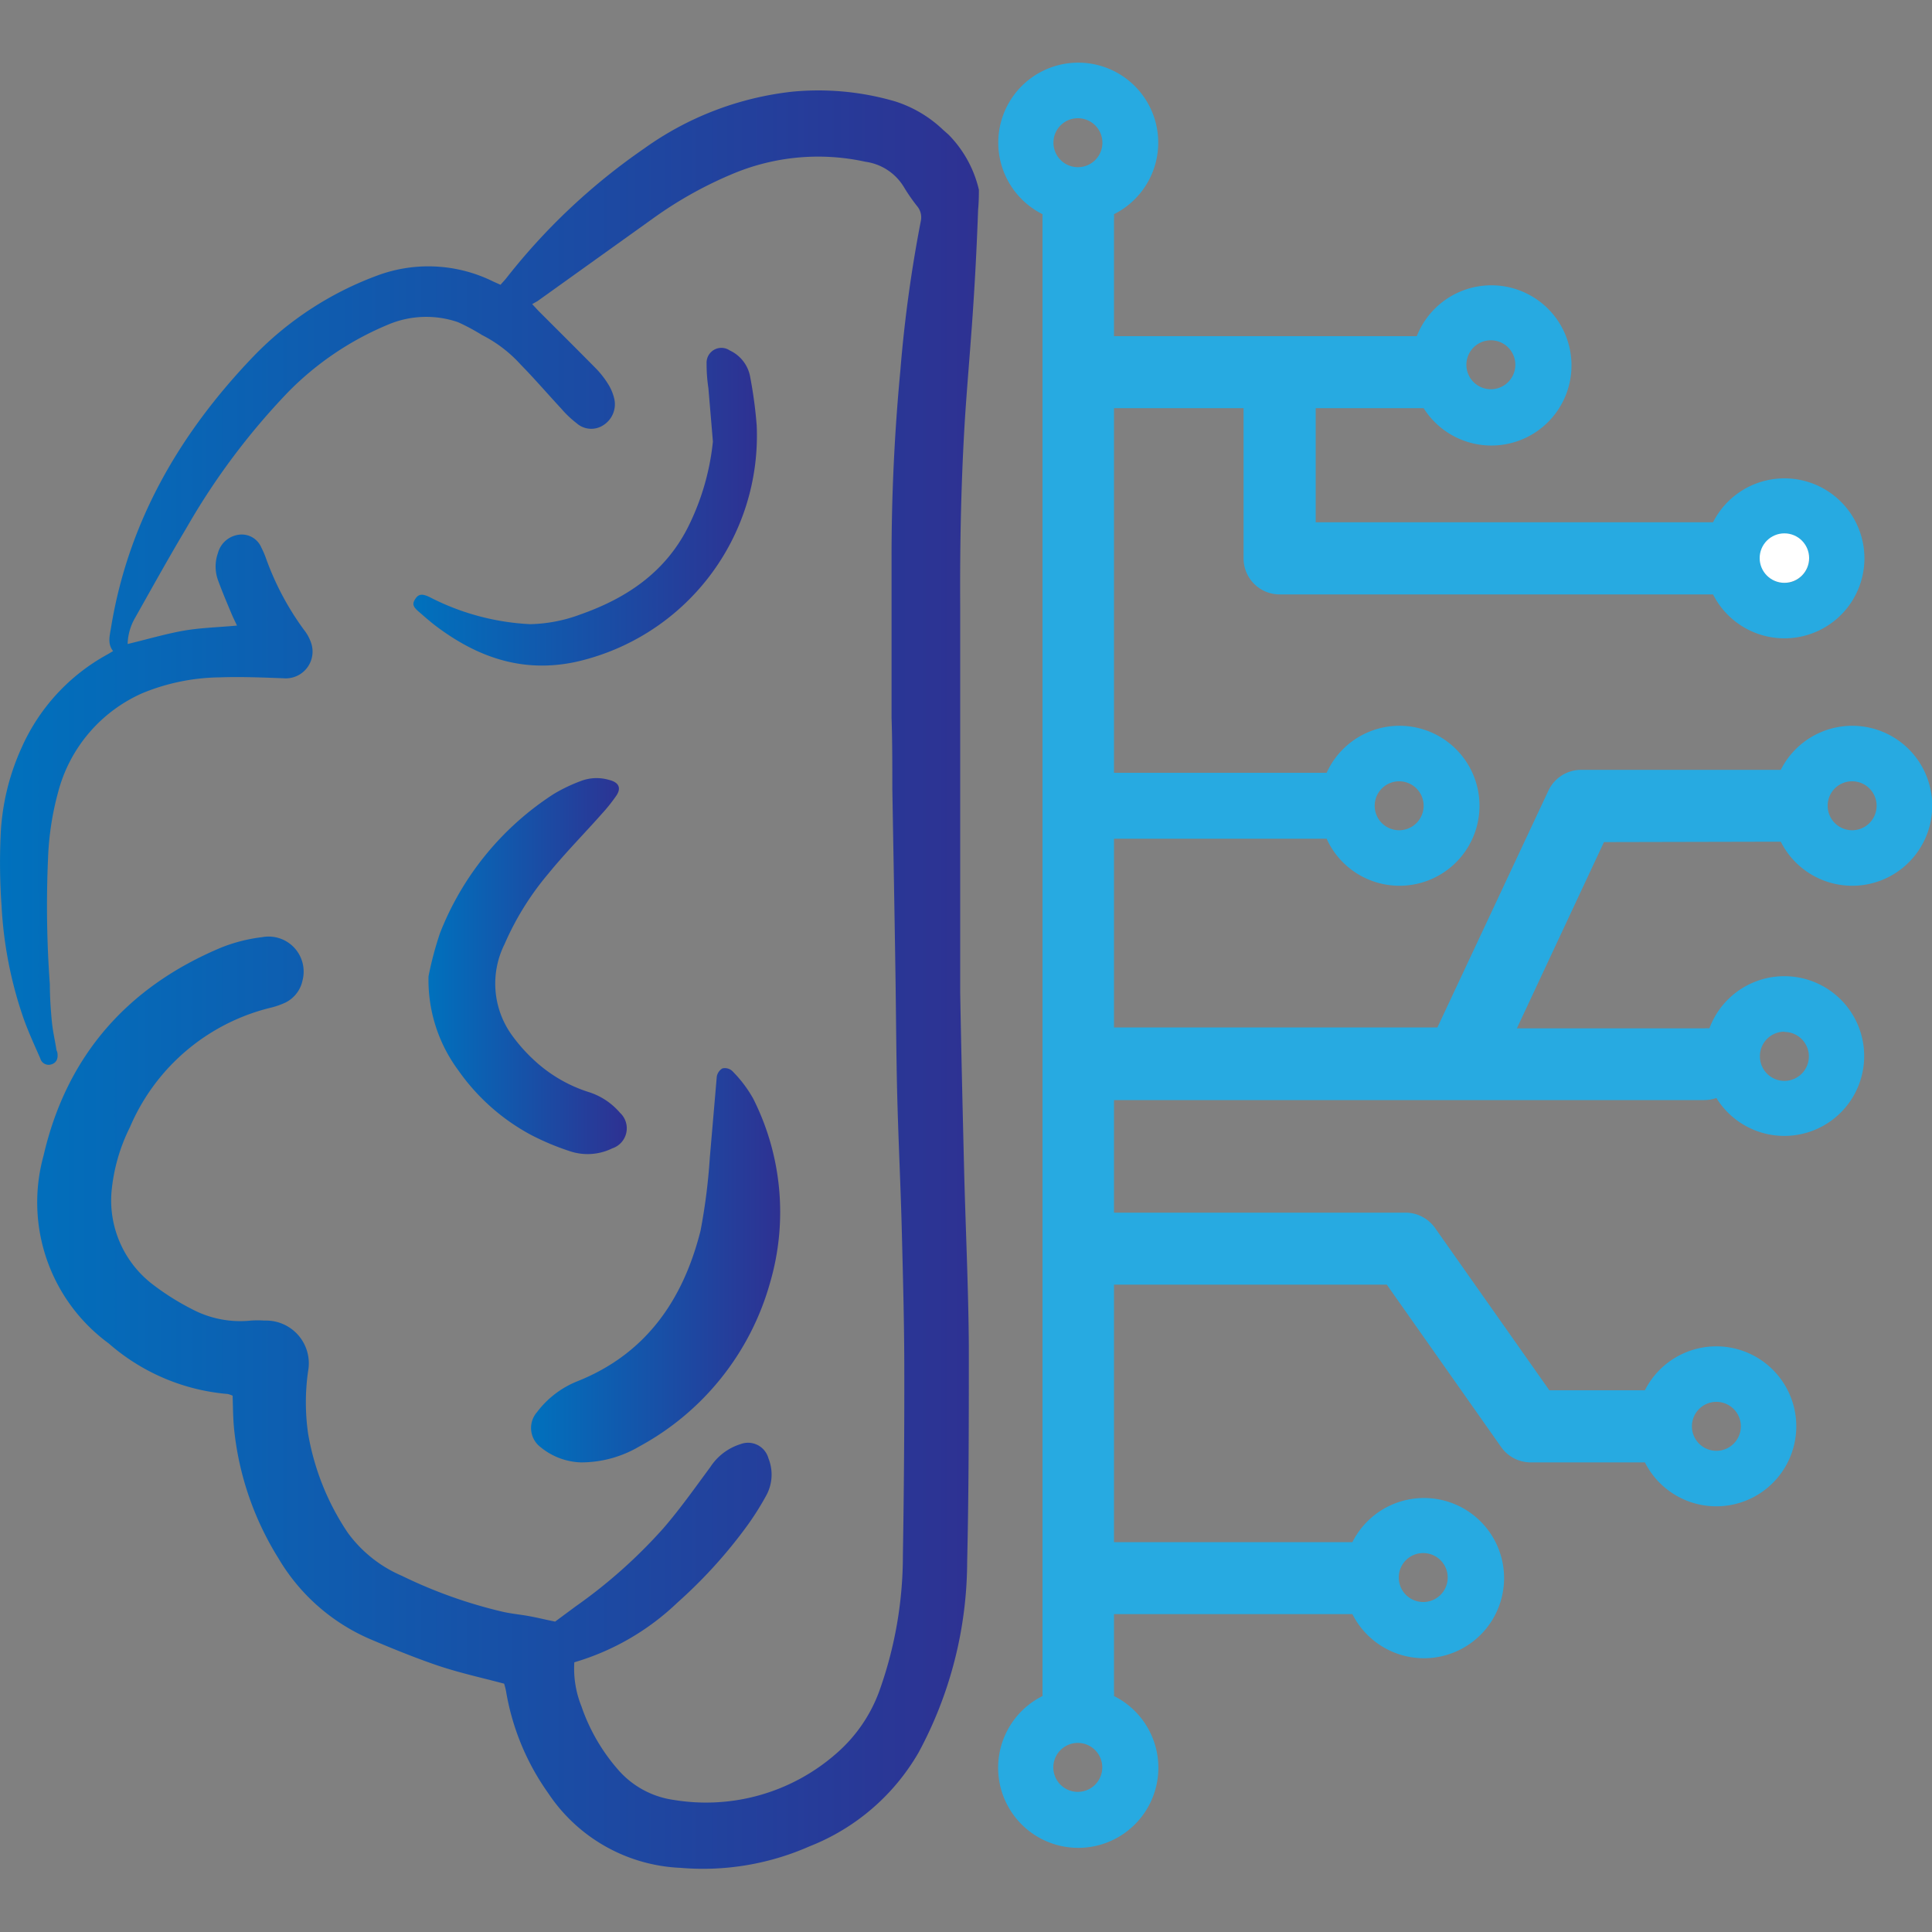 <svg id="Layer_1" data-name="Layer 1" xmlns="http://www.w3.org/2000/svg" xmlns:xlink="http://www.w3.org/1999/xlink" viewBox="0 0 150 150"><rect x="0" y="0" width="150" height="150" fill="#808080" stroke="none"/><defs><style>.cls-1,.cls-2,.cls-3,.cls-4{fill-rule:evenodd;}.cls-1{fill:url(#New_Gradient_Swatch_2);}.cls-2{fill:url(#New_Gradient_Swatch_2-2);}.cls-3{fill:url(#New_Gradient_Swatch_2-3);}.cls-4{fill:url(#New_Gradient_Swatch_2-4);}.cls-5{fill:#27aae1;}.cls-6{fill:#fff;}</style><linearGradient id="New_Gradient_Swatch_2" y1="76.08" x2="76.03" y2="76.08" gradientUnits="userSpaceOnUse"><stop offset="0" stop-color="#0071bd"/><stop offset="1" stop-color="#2e3192"/></linearGradient><linearGradient id="New_Gradient_Swatch_2-2" x1="41.2" y1="98.23" x2="60.59" y2="98.23" xlink:href="#New_Gradient_Swatch_2"/><linearGradient id="New_Gradient_Swatch_2-3" x1="33.27" y1="74.99" x2="48.61" y2="74.99" xlink:href="#New_Gradient_Swatch_2"/><linearGradient id="New_Gradient_Swatch_2-4" x1="32.16" y1="39.35" x2="58.78" y2="39.35" xlink:href="#New_Gradient_Swatch_2"/></defs><title>agnix-edge-icon</title><path class="cls-1" d="M76,14.73c0,.36,0,.89-.06,1.55-.27,7.49-.69,11.3-1,15.89-.32,5-.42,10-.39,15,0,3.76,0,7.51,0,11.27s0,7.58,0,11.36c0,2.43,0,4.86,0,7.29.08,4.53.19,9.06.3,13.59s.34,9.25.37,13.88c0,5.57,0,11.14-.13,16.71a31.32,31.32,0,0,1-3.78,14.81,16.91,16.91,0,0,1-8.46,7.27,20.47,20.47,0,0,1-10,1.67,13,13,0,0,1-10.28-5.79,19.09,19.09,0,0,1-3.28-7.92,5.6,5.6,0,0,0-.15-.59c-1.77-.47-3.51-.85-5.19-1.42s-3.58-1.34-5.33-2.09a15.27,15.27,0,0,1-7-6.22A23.46,23.46,0,0,1,18.18,111c-.09-.86-.09-1.74-.12-2.64a1.9,1.9,0,0,0-.38-.13,16.06,16.06,0,0,1-9.23-3.92A13.58,13.58,0,0,1,3.38,89.73C5.16,82,9.87,76.63,17.17,73.57a12.56,12.56,0,0,1,3.19-.81,2.72,2.72,0,0,1,3.13,3.35,2.48,2.48,0,0,1-1.31,1.72,6.16,6.16,0,0,1-1.09.39,16,16,0,0,0-11,9.29,14.08,14.08,0,0,0-1.43,5,8.21,8.21,0,0,0,3.3,7.29,19.61,19.61,0,0,0,3,1.87,8,8,0,0,0,4.51.86,7.72,7.72,0,0,1,1.07,0,3.32,3.32,0,0,1,3.38,3.93,17.06,17.06,0,0,0,0,4.84A19.73,19.73,0,0,0,27,119a10.15,10.15,0,0,0,4.21,3.35A37.14,37.14,0,0,0,39,125.13c.69.16,1.4.22,2.1.35s1.2.26,2,.42l1.58-1.17a39.7,39.7,0,0,0,6.81-6.06c1.31-1.51,2.47-3.16,3.66-4.77a4.34,4.34,0,0,1,2.35-1.78,1.64,1.64,0,0,1,2.16,1.1,3.38,3.38,0,0,1-.18,2.91,22.17,22.17,0,0,1-1.45,2.3,37.64,37.64,0,0,1-5.44,6,19.51,19.51,0,0,1-8,4.63,7.85,7.85,0,0,0,.55,3.41,14.69,14.69,0,0,0,2.85,4.93,7,7,0,0,0,4.35,2.35A15.32,15.32,0,0,0,65,136.08a11.71,11.71,0,0,0,3.26-4.76,31.21,31.21,0,0,0,1.84-10.56q.12-7.14.11-14.28c0-3.6-.1-7.19-.19-10.78s-.27-7.12-.36-10.68c-.08-3.2-.09-6.41-.14-9.61-.07-4.73-.16-9.45-.24-14.18,0-1.84,0-3.69-.06-5.53q0-6.23,0-12.43,0-7.25.68-14.46a106,106,0,0,1,1.59-11.64A1.35,1.35,0,0,0,71.2,16a14.13,14.13,0,0,1-1-1.44,4.14,4.14,0,0,0-3-2,17.13,17.13,0,0,0-10.2.89,31,31,0,0,0-6.19,3.43l-9.08,6.5-.41.23c.25.27.41.45.58.62,1.47,1.47,2.94,2.93,4.39,4.4a7.13,7.13,0,0,1,.9,1.15A3.72,3.72,0,0,1,47.7,31a1.92,1.92,0,0,1-.84,2,1.71,1.71,0,0,1-2.09-.14,7.93,7.93,0,0,1-1.19-1.13c-1.06-1.14-2.07-2.32-3.16-3.43a10.35,10.35,0,0,0-3-2.29,15.64,15.64,0,0,0-1.87-1,7.59,7.59,0,0,0-5.41.19,23.52,23.52,0,0,0-7.76,5.23A53.87,53.87,0,0,0,14.47,41c-1.38,2.31-2.68,4.66-4,7a4.26,4.26,0,0,0-.56,2c1.43-.34,2.78-.74,4.16-1s2.82-.29,4.33-.43c-.17-.36-.31-.64-.43-.93-.36-.86-.73-1.73-1.05-2.61a3.12,3.12,0,0,1,0-2.09,1.94,1.94,0,0,1,1.67-1.43,1.65,1.65,0,0,1,1.7,1,7,7,0,0,1,.38.89A21.78,21.78,0,0,0,23.6,48.9a3.36,3.36,0,0,1,.55,1A2.08,2.08,0,0,1,22,52.66c-1.65-.06-3.3-.13-4.95-.07a16.23,16.23,0,0,0-6,1.23A11.61,11.61,0,0,0,4.5,61.55a22.46,22.46,0,0,0-.77,5.08,84.31,84.31,0,0,0,.14,9.8c0,.91.06,1.82.14,2.72s.24,1.52.36,2.28c0,.1.06.19.08.28.09.49-.08.82-.47.93a.67.67,0,0,1-.85-.46c-.44-1-.9-2-1.28-3.05A31.65,31.65,0,0,1,.12,70.3a46.82,46.82,0,0,1-.07-5.43A18.26,18.26,0,0,1,1.7,58,15.33,15.33,0,0,1,8.36,50.8l.42-.25c-.45-.57-.26-1.19-.16-1.82,1.34-8.22,5.33-15.07,11-21a25.75,25.75,0,0,1,9.68-6.34,11.36,11.36,0,0,1,9,.47l.56.25c.18-.21.36-.39.51-.59A48.65,48.65,0,0,1,50,11.54,24.31,24.31,0,0,1,61.49,7.12a21.24,21.24,0,0,1,8,.75,9.58,9.58,0,0,1,3.72,2.2l.44.39A9,9,0,0,1,76,14.73Z"/><path class="cls-2" d="M55.65,83.6a.91.91,0,0,1,.44-.65.85.85,0,0,1,.76.2,9.84,9.84,0,0,1,1.63,2.15,19.56,19.56,0,0,1,1.31,14.28A20.85,20.85,0,0,1,49.64,112.3a8.9,8.9,0,0,1-4.54,1.24A5.19,5.19,0,0,1,42,112.38a1.87,1.87,0,0,1-.3-2.75,7.31,7.31,0,0,1,3.13-2.39c5.34-2.13,8.21-6.33,9.56-11.69a46.24,46.24,0,0,0,.72-5.67"/><path class="cls-3" d="M33.27,75.8a26.6,26.6,0,0,1,.89-3.35A22.69,22.69,0,0,1,43,61.64a12.64,12.64,0,0,1,2.09-1,3.42,3.42,0,0,1,2.19-.09c.76.18,1,.63.54,1.27a13,13,0,0,1-1.09,1.36c-1.37,1.55-2.81,3-4.14,4.63a22.14,22.14,0,0,0-3.42,5.5,6.85,6.85,0,0,0,.53,7,13,13,0,0,0,2.16,2.35,11.2,11.2,0,0,0,3.79,2.11,5.27,5.27,0,0,1,2.48,1.62,1.64,1.64,0,0,1-.6,2.77,4.33,4.33,0,0,1-3.31.21,20,20,0,0,1-3-1.26,16.27,16.27,0,0,1-5.63-5A11.78,11.78,0,0,1,33.27,75.8Z"/><path class="cls-4" d="M55.35,34.28,55,30.14a12.62,12.62,0,0,1-.14-1.93,1.15,1.15,0,0,1,1.8-1,2.8,2.8,0,0,1,1.59,2.09,33.9,33.9,0,0,1,.5,3.74,18,18,0,0,1-14,18.34c-4.14.9-7.66-.33-10.9-2.77-.46-.35-.9-.74-1.34-1.12s-.53-.59-.26-1,.58-.38,1.11-.13a19,19,0,0,0,7.8,2.1,11.78,11.78,0,0,0,3.89-.75c3.56-1.25,6.55-3.24,8.33-6.71A19.22,19.22,0,0,0,55.35,34.28Z"/><path class="cls-5" d="M138,65.35h.26a6.21,6.21,0,1,0,0-5.58h-15.5a2.81,2.81,0,0,0-2.54,1.61L111.6,79.77s0,0,0,0H86.49V65.12H103A6.21,6.21,0,1,0,103,60H86.49V31.69H96.55V43.35a2.8,2.8,0,0,0,2.8,2.8H133a6.21,6.21,0,1,0,0-5.6H102.15V31.69h8.38A6.22,6.22,0,1,0,110,26.1H86.49V17a2.22,2.22,0,0,0,0-.37,6.21,6.21,0,1,0-5.55,0c0,.12,0,.24,0,.37V131.32c0,.12,0,.24,0,.36a6.22,6.22,0,1,0,5.55,0,2.19,2.19,0,0,0,0-.36v-6H105a6.22,6.22,0,1,0,0-5.59H86.49V99.74h21.18l8.88,12.61a2.8,2.8,0,0,0,2.29,1.19h8.87a6.21,6.21,0,1,0,0-5.6h-7.42l-8.88-12.61a2.82,2.82,0,0,0-2.29-1.18H86.49V85.41h45.83a2.94,2.94,0,0,0,.94-.16,6.2,6.2,0,1,0-.54-5.41,2.6,2.6,0,0,0-.4,0H117.77l6.76-14.46Zm5.8-4.69a1.9,1.9,0,1,1-1.9,1.89A1.89,1.89,0,0,1,143.79,60.66Zm-35.18,0a1.9,1.9,0,1,1-1.89,1.89A1.9,1.9,0,0,1,108.61,60.66Zm29.93-19.21a1.9,1.9,0,0,1,0,3.8,1.87,1.87,0,0,1-.49-.07,1.93,1.93,0,0,1-1-.68M115.75,26.42a1.9,1.9,0,1,1-1.9,1.9A1.9,1.9,0,0,1,115.75,26.42Zm-5.25,94.16a1.9,1.9,0,1,1-1.9,1.89A1.89,1.89,0,0,1,110.5,120.58Zm22.75-11.74a1.9,1.9,0,1,1-1.89,1.9A1.9,1.9,0,0,1,133.25,108.84ZM83.69,9.18a1.9,1.9,0,1,1-1.9,1.89A1.89,1.89,0,0,1,83.69,9.18Zm0,129.94a1.9,1.9,0,1,1,1.89-1.89A1.9,1.9,0,0,1,83.69,139.12Zm54.85-59a1.9,1.9,0,1,1-1.9,1.9A1.9,1.9,0,0,1,138.54,80.1Z"/><circle class="cls-6" cx="138.54" cy="43.33" r="1.92"/></svg>